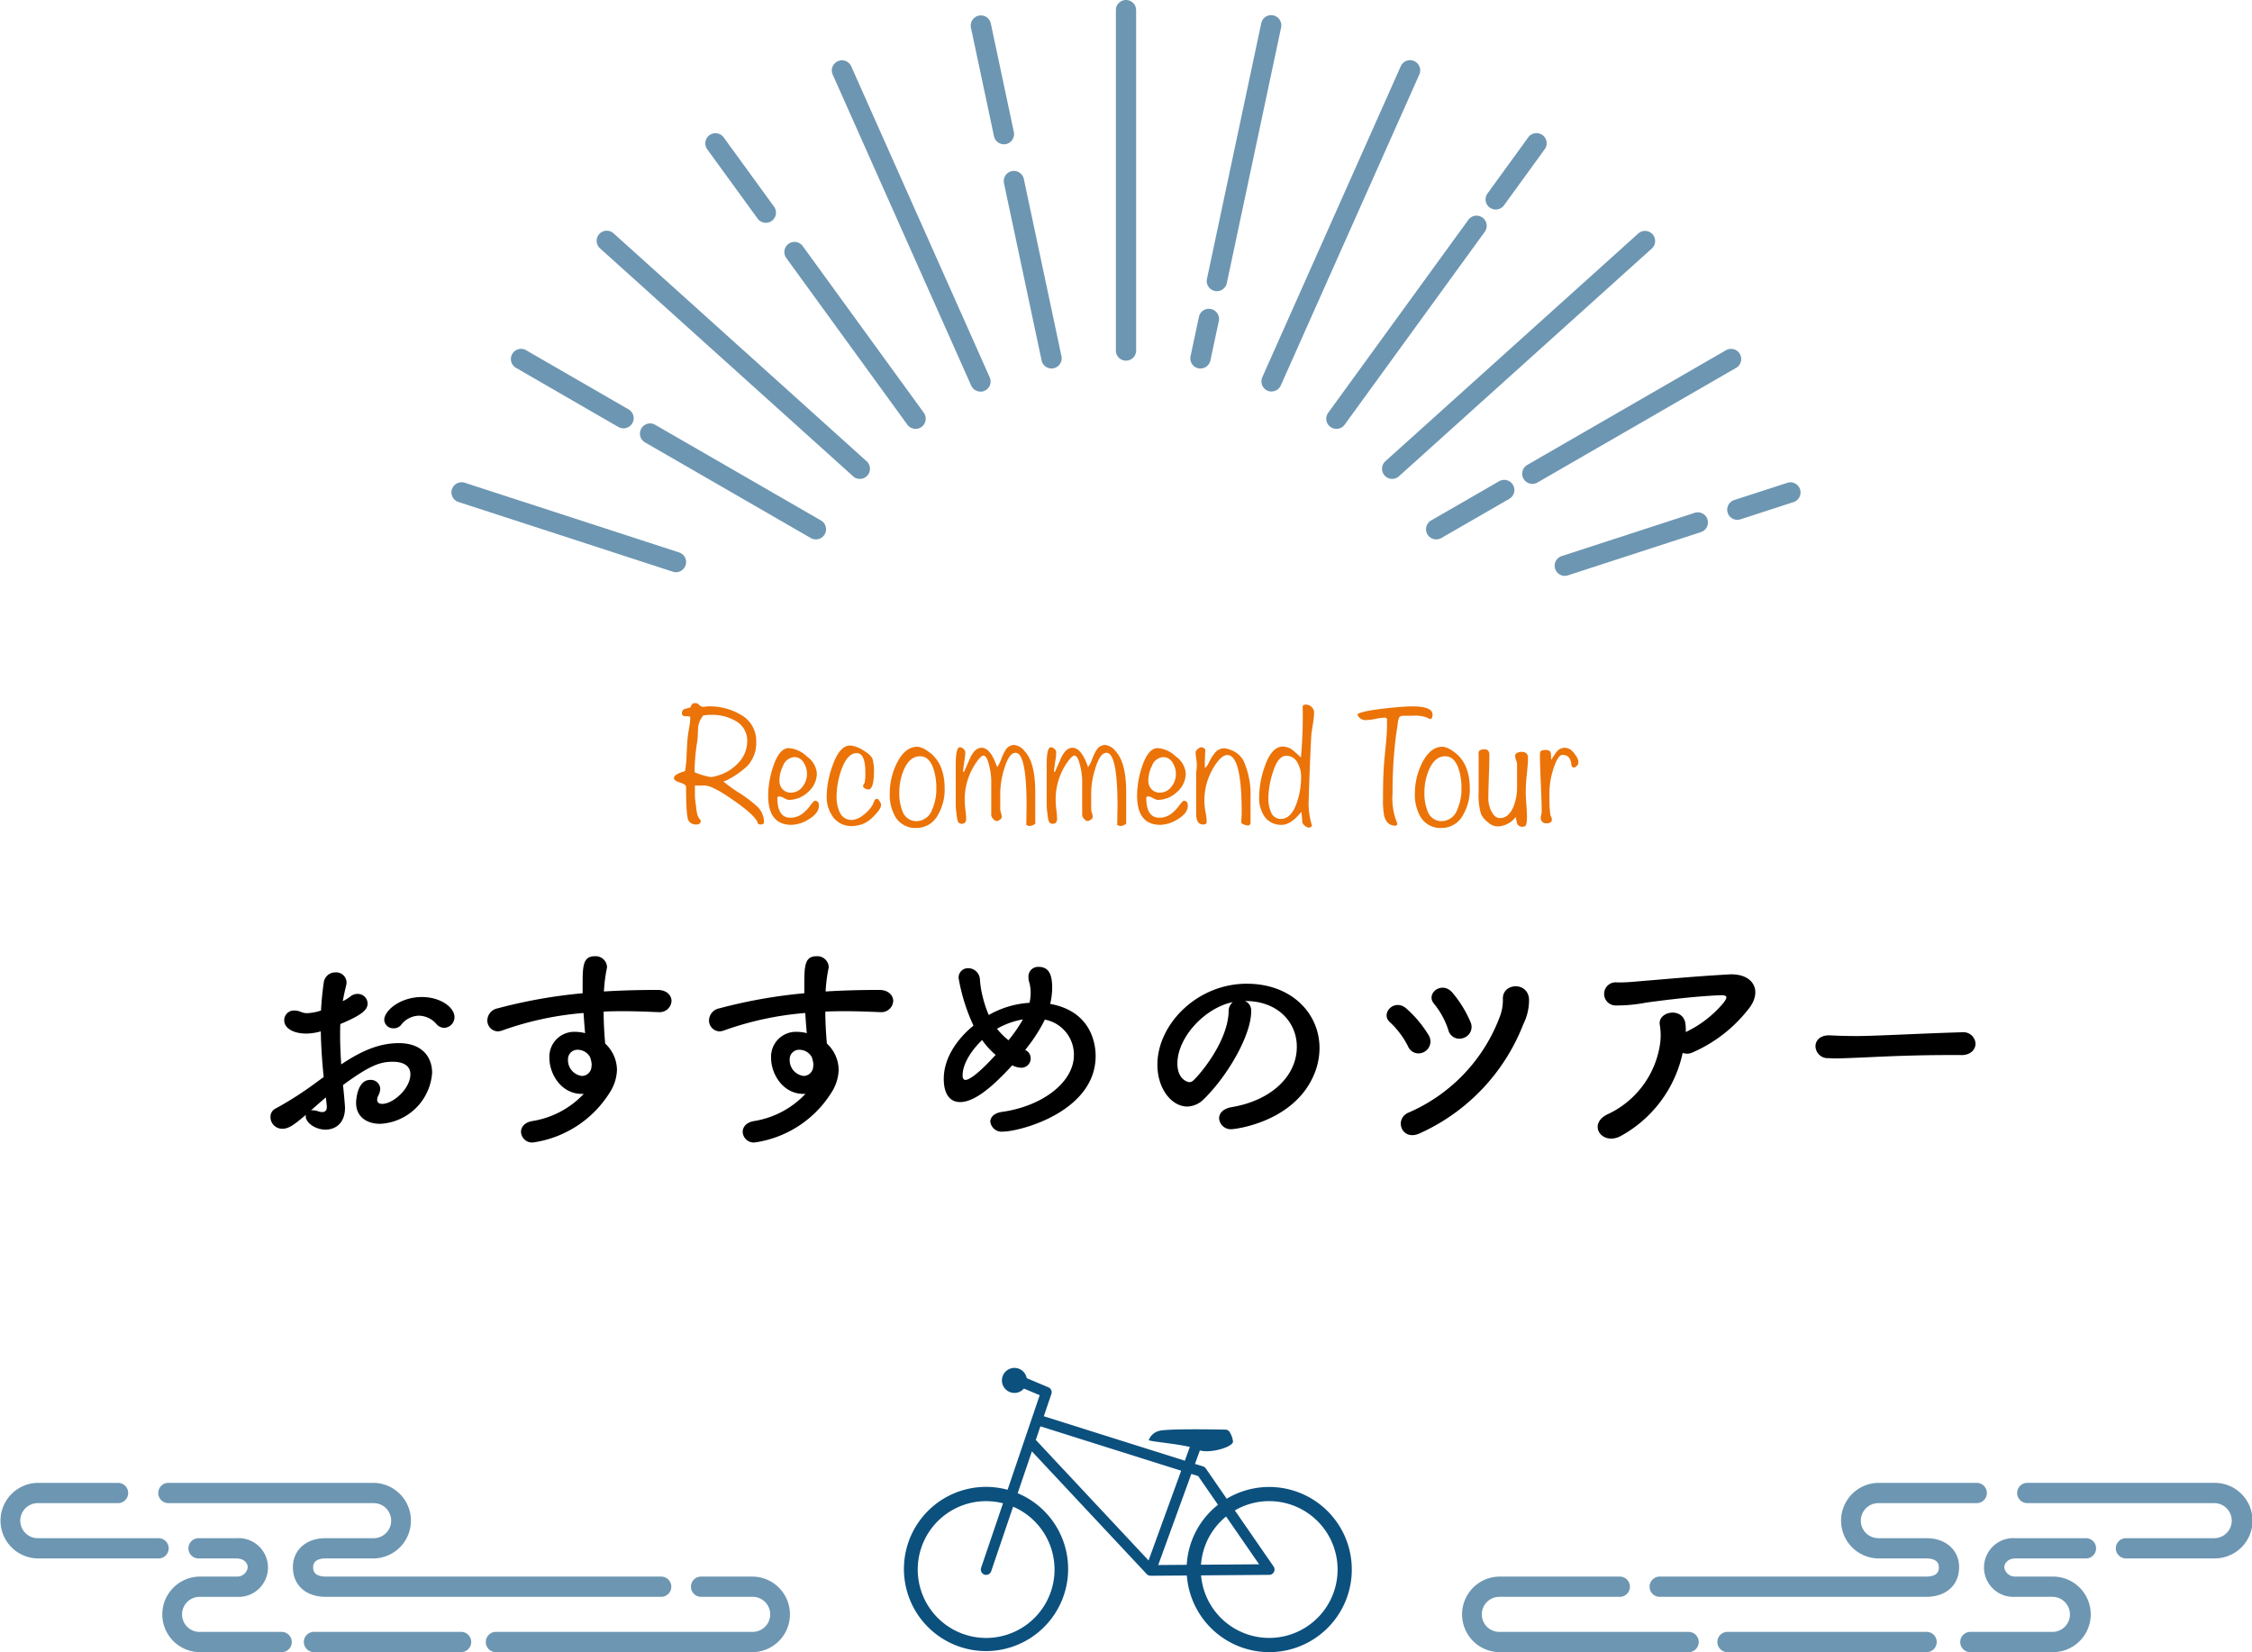 <svg xmlns="http://www.w3.org/2000/svg" width="325.06" height="238.487" viewBox="0 0 325.06 238.487">
  <g id="ico_sec_tour_01" transform="translate(-797.47 -2717.036)">
    <path id="パス_194" data-name="パス 194" d="M-98.4-14.528a1.546,1.546,0,0,0,1.472-1.536c0-1.44-2.048-2.912-4.7-2.912-3.168,0-5.44,1.984-5.44,3.3a1.293,1.293,0,0,0,1.376,1.216,1.38,1.38,0,0,0,1.024-.448,3.345,3.345,0,0,1,2.592-1.376A3.458,3.458,0,0,1-99.552-15.1,1.493,1.493,0,0,0-98.4-14.528Zm-18.336,7.776a49.579,49.579,0,0,1-6.016,3.872,1.318,1.318,0,0,0-.736,1.216,1.684,1.684,0,0,0,1.7,1.7c.928,0,1.6-.48,3.424-2.016a.7.7,0,0,0-.032.256c0,.832,1.312,1.888,2.848,1.888,1.472,0,2.816-.96,2.816-3.136,0-.384-.224-2.784-.288-3.3,3.84-2.816,5.344-3.36,7.168-3.36,1.888,0,2.56.832,2.56,1.792,0,2.112-2.528,4.288-4.064,4.288-.448,0-.736-.192-.736-.608a1.552,1.552,0,0,1,.192-.64,2.268,2.268,0,0,0,.256-.9,1.347,1.347,0,0,0-1.44-1.312c-1.984,0-2.048,3.2-2.048,3.3,0,2.048,1.568,3.04,3.488,3.04a7.933,7.933,0,0,0,7.488-7.36c0-2.272-1.44-4.288-4.8-4.288-2.72,0-5.28,1.024-8.32,3.072-.1-1.5-.16-2.848-.16-4.1,0-.576,0-1.152.032-1.728,3.136-1.312,3.936-2.048,3.936-2.976a1.421,1.421,0,0,0-1.44-1.376,1.6,1.6,0,0,0-1.056.384,7.331,7.331,0,0,1-1.088.672c.128-.736.288-1.472.48-2.24a2.47,2.47,0,0,0,.064-.48,1.491,1.491,0,0,0-1.6-1.44,1.681,1.681,0,0,0-1.7,1.536c-.192,1.344-.32,2.656-.384,3.968a7.263,7.263,0,0,1-2.016.384,2.266,2.266,0,0,1-.832-.16,2.443,2.443,0,0,0-.992-.224,1.4,1.4,0,0,0-1.472,1.408c0,1.152,1.312,1.92,3.2,1.92a8.041,8.041,0,0,0,2.08-.32c.032,1.952.16,4.1.416,6.592Zm1.376,3.488v.192c0,.48-.256.7-.64.7a1.812,1.812,0,0,1-.576-.1,2.929,2.929,0,0,0-.8-.16.886.886,0,0,0-.288.032c.832-.736,1.632-1.44,2.176-1.888Zm37.088-1.728a13,13,0,0,1-7.52,3.936c-1.088.224-1.536.9-1.536,1.536a1.6,1.6,0,0,0,1.76,1.536A15.68,15.68,0,0,0-74.5-5.216a6.354,6.354,0,0,0,1.024-3.232,5.234,5.234,0,0,0-1.7-3.808c-.032-.416-.224-2.432-.224-4.608.992-.064,1.984-.064,2.976-.064,1.6,0,3.2.064,4.768.128h.16A1.708,1.708,0,0,0-65.6-18.4c0-.8-.672-1.6-2.016-1.6-2.592,0-5.184.064-7.744.224a22.508,22.508,0,0,1,.416-3.3.886.886,0,0,0,.032-.288,1.647,1.647,0,0,0-1.76-1.5c-1.76,0-1.76,1.5-1.76,4.32v1.024a72.883,72.883,0,0,0-12.256,2.176,1.816,1.816,0,0,0-1.5,1.728,1.569,1.569,0,0,0,1.536,1.6,2.3,2.3,0,0,0,.608-.128A45.508,45.508,0,0,1-78.3-16.672c.064.9.128,1.856.224,2.912a5.811,5.811,0,0,0-1.472-.192,3.588,3.588,0,0,0-3.68,3.776c0,2.3,1.7,5.184,4.672,5.184Zm.928-5.28a4.171,4.171,0,0,1,.224,1.056c0,.1-.032.16-.032.256a1.4,1.4,0,0,1-1.376,1.376A2.289,2.289,0,0,1-80.544-9.92a1.36,1.36,0,0,1,1.44-1.44A2.028,2.028,0,0,1-77.344-10.272Zm31.072,5.28a13,13,0,0,1-7.52,3.936c-1.088.224-1.536.9-1.536,1.536a1.6,1.6,0,0,0,1.76,1.536A15.68,15.68,0,0,0-42.5-5.216a6.354,6.354,0,0,0,1.024-3.232,5.234,5.234,0,0,0-1.7-3.808c-.032-.416-.224-2.432-.224-4.608.992-.064,1.984-.064,2.976-.064,1.6,0,3.2.064,4.768.128h.16A1.708,1.708,0,0,0-33.6-18.4c0-.8-.672-1.6-2.016-1.6-2.592,0-5.184.064-7.744.224a22.509,22.509,0,0,1,.416-3.3.886.886,0,0,0,.032-.288,1.647,1.647,0,0,0-1.76-1.5c-1.76,0-1.76,1.5-1.76,4.32v1.024a72.883,72.883,0,0,0-12.256,2.176,1.816,1.816,0,0,0-1.5,1.728,1.569,1.569,0,0,0,1.536,1.6,2.3,2.3,0,0,0,.608-.128A45.508,45.508,0,0,1-46.3-16.672c.064.9.128,1.856.224,2.912a5.811,5.811,0,0,0-1.472-.192,3.588,3.588,0,0,0-3.68,3.776c0,2.3,1.7,5.184,4.672,5.184Zm.928-5.28a4.171,4.171,0,0,1,.224,1.056c0,.1-.032.16-.032.256a1.4,1.4,0,0,1-1.376,1.376A2.289,2.289,0,0,1-48.544-9.92a1.36,1.36,0,0,1,1.44-1.44A2.028,2.028,0,0,1-45.344-10.272Zm33.632-5.44a5.14,5.14,0,0,1,4.192,5.12c0,3.9-4.512,7.36-10.336,8.192-1.216.16-1.728.8-1.728,1.408A1.635,1.635,0,0,0-17.76.448c2.464,0,13.376-2.88,13.376-10.912,0-.992-.16-6.368-6.56-7.52a10.132,10.132,0,0,0,.288-2.336c0-1.664-.352-3.008-1.952-3.008a1.392,1.392,0,0,0-1.472,1.472,2.45,2.45,0,0,0,.128.8,5.568,5.568,0,0,1,.192,1.44,7.154,7.154,0,0,1-.16,1.472,13.564,13.564,0,0,0-5.888,1.76,15.391,15.391,0,0,1-.864-2.592,13.675,13.675,0,0,1-.416-2.56,1.7,1.7,0,0,0-1.7-1.6A1.343,1.343,0,0,0-24.16-21.7a26.979,26.979,0,0,0,2.144,6.848c-2.5,2.048-4.288,4.8-4.288,7.68,0,2.176.864,3.36,2.368,3.36,2.144,0,4.864-2.4,7.52-5.312a2.851,2.851,0,0,0,1.248.352,1.338,1.338,0,0,0,1.408-1.376,1.286,1.286,0,0,0-.8-1.184A23.115,23.115,0,0,0-11.712-15.712Zm-6.848,1.28a11.444,11.444,0,0,1,3.68-1.312,21.193,21.193,0,0,1-2.08,3.008A10.231,10.231,0,0,1-18.624-14.4Zm-.256,3.808c-3.2,3.52-4.16,3.616-4.352,3.616-.352,0-.416-.352-.416-.672,0-1.6,1.216-3.552,2.816-5.088A11.365,11.365,0,0,0-18.816-10.624ZM15.2-3.072c-1.216.224-1.76.9-1.76,1.6A1.683,1.683,0,0,0,15.264.1C15.712.1,24.416-.9,27.232-8a9.809,9.809,0,0,0,.7-3.616c0-4.992-4.032-9.28-10.5-9.28-7.2,0-12.9,5.888-12.9,11.68,0,3.488,2.048,6.048,4.32,6.048a3.471,3.471,0,0,0,2.4-1.088c3.52-3.456,6.816-9.28,6.816-12.64v-.16a1.446,1.446,0,0,0-.9-1.344h.064c4.64,0,7.424,3.04,7.424,6.592C24.672-7.616,21.024-4.032,15.2-3.072Zm-.384-13.792c-.128,4.32-4.128,9.056-5.088,9.92a.848.848,0,0,1-.608.256c-.1,0-1.7-.288-1.7-2.688,0-3.808,4-8.064,8-8.864A1.655,1.655,0,0,0,14.816-16.864Zm33.952,3.776a1.667,1.667,0,0,0,.96-2.272,16.641,16.641,0,0,0-2.592-4.224c-1.536-1.824-3.968.128-2.656,1.6a11.625,11.625,0,0,1,2.048,3.776A1.645,1.645,0,0,0,48.768-13.088ZM42.464.672A28.649,28.649,0,0,0,57.344-15.04a7.8,7.8,0,0,0,.832-3.616c-.16-2.592-3.84-2.368-3.776-.064a6.692,6.692,0,0,1-.352,2.336A24.4,24.4,0,0,1,40.736-2.272C38.656-1.344,39.808,1.952,42.464.672Zm.608-11.744a1.706,1.706,0,0,0,.608-2.4,16.727,16.727,0,0,0-3.168-3.808c-1.76-1.6-3.872.7-2.4,1.952A12.243,12.243,0,0,1,40.7-11.872,1.644,1.644,0,0,0,43.072-11.072Zm37.28.16a1.783,1.783,0,0,0,1.344-.032,20.608,20.608,0,0,0,8.032-6.144c2.272-2.656.9-5.344-2.688-5.152-5.152.288-10.5.8-11.9.9-1.344.1-2.848.288-4.224.256a1.672,1.672,0,1,0-.224,3.328,22.134,22.134,0,0,0,4.384-.416c1.44-.192,6.592-.9,10.624-1.056,1.216-.064,1.12.32.576,1.056A16.083,16.083,0,0,1,80.8-13.92a7.772,7.772,0,0,0-.064-1.312c-.448-2.368-4.064-1.664-3.68.32a8.878,8.878,0,0,1,0,2.912A13.314,13.314,0,0,1,69.44-2.016C66.528-.544,68.8,2.656,71.584.992A17.965,17.965,0,0,0,80.352-10.912Zm40.224.32c1.376,0,2.048-.832,2.048-1.664a1.753,1.753,0,0,0-1.952-1.632h-.064c-5.632.16-12.48.544-15.1.544-1.28,0-2.688-.032-3.872-.1h-.192c-1.28,0-1.92.768-1.92,1.568a1.77,1.77,0,0,0,1.856,1.728c.352,0,.64.032,1.024.032.64,0,1.5-.032,3.168-.1,2.528-.1,7.2-.384,13.312-.384h1.664Z" transform="translate(960 2879.931)"/>
    <path id="パス_195" data-name="パス 195" d="M13.25-.125V0a.471.471,0,0,1-.425.25q-.35,0-.45-.125Q12.175-.9,9-3.138T4.7-5.375H3.275v1.55a13.91,13.91,0,0,0,.175,1.5A5.425,5.425,0,0,0,3.7-.95a3.53,3.53,0,0,0,.425.625q0,.575-.65.575a1.266,1.266,0,0,1-1.1-.525Q2-.8,2-5.175q0-.35-.875-.625T.25-6.45q0-.55,1.6-1a15.885,15.885,0,0,0,.225-2.4q.1-1.875.15-2.425.025-.275.225-1.5A6.954,6.954,0,0,0,2.6-15.3a1.69,1.69,0,0,0-.662-.075q-.538,0-.538-.425a.605.605,0,0,1,.5-.65q.35-.1.725-.2a1.628,1.628,0,0,1,.325-.55,1.284,1.284,0,0,1,.4-.075A.833.833,0,0,1,3.913-17a.8.8,0,0,0,.513.275,2.279,2.279,0,0,0,.35-.038,2.279,2.279,0,0,1,.35-.037A8.877,8.877,0,0,1,9.8-15.65a4.312,4.312,0,0,1,2.325,3.95A4.89,4.89,0,0,1,10.85-8.2a12.694,12.694,0,0,1-3.1,2.125,1.278,1.278,0,0,0-.35.125A19.541,19.541,0,0,0,9.65-4.325a18.279,18.279,0,0,1,2.5,1.875A3.132,3.132,0,0,1,13.25-.125ZM10.825-11.8A3.227,3.227,0,0,0,9.1-14.725a6.619,6.619,0,0,0-3.45-.85,5.976,5.976,0,0,0-1.2.1l-.325.5a3.248,3.248,0,0,0-.4,1.525q-.05,1.375-.1,1.625a28.823,28.823,0,0,0-.4,4.525,9.933,9.933,0,0,0,2.3.7,3.7,3.7,0,0,0,1-.2,6.388,6.388,0,0,0,3-1.825A4.484,4.484,0,0,0,10.825-11.8Zm10.35,9.325q0,1.1-1.475,1.975a4.874,4.874,0,0,1-2.5.8q-3.35,0-3.35-4.25a13.476,13.476,0,0,1,.675-4.025q.9-2.8,2.3-2.8A4.22,4.22,0,0,1,19.45-9.562,3.318,3.318,0,0,1,20.875-7.15a3.559,3.559,0,0,1-1.25,2.7A4.063,4.063,0,0,1,16.8-3.3a1.969,1.969,0,0,1-.637-.25A1.9,1.9,0,0,0,15.5-3.8q-.325,0-.325.2,0,2.875,1.9,2.875a2.847,2.847,0,0,0,1.8-.65,5.9,5.9,0,0,0,1.1-1.175q.475-.625.625-.625Q21.175-3.175,21.175-2.475Zm-1.725-4.6a2.932,2.932,0,0,0-.5-1.637,1.521,1.521,0,0,0-1.325-.763A1.857,1.857,0,0,0,16-8.225a4.807,4.807,0,0,0-.525,2.175,1.693,1.693,0,0,0,.462,1.213,1.564,1.564,0,0,0,1.188.487,2.065,2.065,0,0,0,1.7-.875A2.92,2.92,0,0,0,19.45-7.075ZM30.15-2.6q0,.6-1.025,1.612A4.415,4.415,0,0,1,27.45.2,5.04,5.04,0,0,1,26,.475,3.265,3.265,0,0,1,23.2-.85a4.877,4.877,0,0,1-.9-3.05,13.243,13.243,0,0,1,.825-4.3q1.025-2.95,2.55-2.95a4.133,4.133,0,0,1,1.925.712q1.2.712,1.35,1.362a6.909,6.909,0,0,1,.175,1.525q0,2.75-.825,2.75a1.031,1.031,0,0,1-.475-.15q-.275-.15-.275-.35a.548.548,0,0,1,.1-.263q.1-.162.125-.212a6.685,6.685,0,0,0,.1-1.5q0-2.775-1.25-2.775-1.375,0-2.25,2.525a11.708,11.708,0,0,0-.65,3.7,5.262,5.262,0,0,0,.425,2.25A1.875,1.875,0,0,0,25.925-.4a2.965,2.965,0,0,0,1.7-.75,4.886,4.886,0,0,0,1.3-1.425q.1-.25.3-.7a.406.406,0,0,1,.35-.175q.15,0,.363.338A1.116,1.116,0,0,1,30.15-2.6Zm9.175-2.325a7.208,7.208,0,0,1-.95,3.75A3.469,3.469,0,0,1,35.25.75,3.341,3.341,0,0,1,32.225-.825a6.368,6.368,0,0,1-.825-3.45,9.836,9.836,0,0,1,.95-4.175q1.2-2.525,3.05-2.525a2.9,2.9,0,0,1,1.35.55Q39.325-8.825,39.325-4.925Zm-1.2-.025A9.065,9.065,0,0,0,37.7-7.825Q37.075-9.6,35.775-9.6q-1.5,0-2.35,1.975a8.264,8.264,0,0,0-.65,3.275,6.876,6.876,0,0,0,.45,2.65A2.136,2.136,0,0,0,35.25-.225a2.459,2.459,0,0,0,2.275-1.7A7.26,7.26,0,0,0,38.125-4.95ZM52.4.15a1.753,1.753,0,0,1-.8.325A1.186,1.186,0,0,1,51.1.3q.025-.4.025-1.35.025-.875.025-1.35,0-7.7-1.6-7.7-.95,0-1.65,2.4a12.21,12.21,0,0,0-.55,3.25v2.5a2.055,2.055,0,0,0,.112.562,2.038,2.038,0,0,1,.113.538.536.536,0,0,1-.275.4.858.858,0,0,1-.475.2.738.738,0,0,1-.5-.312A.891.891,0,0,1,46.05-1.1V-6.125a9.6,9.6,0,0,0-.275-2.025q-.35-1.55-.85-1.55-.275,0-.825.7a9.291,9.291,0,0,0-1.875,5.9,11.63,11.63,0,0,0,.1,1.262,11.587,11.587,0,0,1,.1,1.238q0,.75-.625.75a.687.687,0,0,1-.525-.25,3.866,3.866,0,0,1-.225-1.125,10.851,10.851,0,0,1-.125-1.225v-5.9q0-2.55.6-2.55a.778.778,0,0,1,.513.238.67.67,0,0,1,.263.487A8.289,8.289,0,0,1,42.15-8.8Q42-7.7,41.975-7.425L42.1-7.3l.95-2.15q.675-1.375,1.6-1.375,1.3,0,2.25,2.8a5.2,5.2,0,0,0,.625-1.25,6.2,6.2,0,0,1,.675-1.35,1.446,1.446,0,0,1,1.175-.6,2.232,2.232,0,0,1,1.5.9Q52.4-8.7,52.4-4.45Zm13.125,0a1.753,1.753,0,0,1-.8.325,1.186,1.186,0,0,1-.5-.175q.025-.4.025-1.35.025-.875.025-1.35,0-7.7-1.6-7.7-.95,0-1.65,2.4a12.21,12.21,0,0,0-.55,3.25v2.5a2.055,2.055,0,0,0,.112.562A2.038,2.038,0,0,1,60.7-.85a.536.536,0,0,1-.275.4.858.858,0,0,1-.475.2.738.738,0,0,1-.5-.312.891.891,0,0,1-.275-.538V-6.125A9.6,9.6,0,0,0,58.9-8.15q-.35-1.55-.85-1.55-.275,0-.825.7A9.291,9.291,0,0,0,55.35-3.1a11.63,11.63,0,0,0,.1,1.262A11.587,11.587,0,0,1,55.55-.6q0,.75-.625.75A.687.687,0,0,1,54.4-.1a3.866,3.866,0,0,1-.225-1.125A10.851,10.851,0,0,1,54.05-2.45v-5.9q0-2.55.6-2.55a.778.778,0,0,1,.513.238.67.67,0,0,1,.263.487,8.289,8.289,0,0,1-.15,1.375q-.15,1.1-.175,1.375l.125.125.95-2.15q.675-1.375,1.6-1.375,1.3,0,2.25,2.8a5.2,5.2,0,0,0,.625-1.25,6.2,6.2,0,0,1,.675-1.35,1.446,1.446,0,0,1,1.175-.6,2.232,2.232,0,0,1,1.5.9Q65.525-8.7,65.525-4.45Zm8.9-2.625q0,1.1-1.475,1.975a4.874,4.874,0,0,1-2.5.8Q67.1.3,67.1-3.95a13.476,13.476,0,0,1,.675-4.025q.9-2.8,2.3-2.8A4.22,4.22,0,0,1,72.7-9.562,3.318,3.318,0,0,1,74.125-7.15a3.559,3.559,0,0,1-1.25,2.7A4.063,4.063,0,0,1,70.05-3.3a1.969,1.969,0,0,1-.637-.25,1.9,1.9,0,0,0-.662-.25q-.325,0-.325.2,0,2.875,1.9,2.875a2.847,2.847,0,0,0,1.8-.65,5.9,5.9,0,0,0,1.1-1.175q.475-.625.625-.625Q74.425-3.175,74.425-2.475ZM72.7-7.075a2.931,2.931,0,0,0-.5-1.637,1.521,1.521,0,0,0-1.325-.763,1.857,1.857,0,0,0-1.625,1.25,4.807,4.807,0,0,0-.525,2.175,1.693,1.693,0,0,0,.463,1.213,1.564,1.564,0,0,0,1.188.487,2.065,2.065,0,0,0,1.7-.875A2.92,2.92,0,0,0,72.7-7.075ZM83.475.125A.465.465,0,0,1,83.05.4a2.238,2.238,0,0,1-.9-.35v-.2q0-.225.025-.675t.025-.65q0-8.3-2.075-8.3-.65,0-1.4.95a9.121,9.121,0,0,0-1.9,5.925,8.612,8.612,0,0,0,.162,1.387A8.612,8.612,0,0,1,77.15-.125q0,.375-.525.375-1,0-1-1.575V-7a6.012,6.012,0,0,1,.05-.65,6.012,6.012,0,0,0,.05-.65,7.444,7.444,0,0,0-.088-.95,7.4,7.4,0,0,1-.088-.925q0-.2.313-.463a.9.9,0,0,1,.488-.262.771.771,0,0,1,.6.35q-.075,1.625-.075,1.9,0,.375.025.725.225-.075.6-.825a6.032,6.032,0,0,1,.8-1.3,1.776,1.776,0,0,1,1.375-.7,2.874,2.874,0,0,1,.9.225A3.342,3.342,0,0,1,82.5-8.875a11.878,11.878,0,0,1,.975,5.225Zm9.175-16A9.338,9.338,0,0,1,92.5-14.4q-.175,1.175-.225,1.475-.075.775-.25,5.15-.15,4-.15,4.425A10.5,10.5,0,0,0,92.35.425.519.519,0,0,1,91.9.7a.944.944,0,0,1-.562-.25,1.076,1.076,0,0,1-.388-.5,11.639,11.639,0,0,0-.15-1.525Q89.325.3,87.975.3a2.887,2.887,0,0,1-2.5-1.225,4.675,4.675,0,0,1-.75-2.775A13.329,13.329,0,0,1,85.5-8.05Q86.5-11,88.15-11a2.433,2.433,0,0,1,1.425.525q.15.1,1.175,1.05a66.8,66.8,0,0,0,.25-7.45.642.642,0,0,1,.475-.175,1.129,1.129,0,0,1,.825.35A1.129,1.129,0,0,1,92.65-15.875ZM90.775-6.65a3.909,3.909,0,0,0-.5-1.975,1.817,1.817,0,0,0-1.625-1.05q-1.25,0-2,2.55a12.2,12.2,0,0,0-.6,3.625,4.716,4.716,0,0,0,.35,1.9A1.526,1.526,0,0,0,87.825-.55q1.55,0,2.35-2.4A11.185,11.185,0,0,0,90.775-6.65ZM109.75-15.6q0,.625-.425.625a2.852,2.852,0,0,0-.55-.275,5.379,5.379,0,0,0-1.925-.2h-1.125q-.6,0-.75.188a1.969,1.969,0,0,0-.238.85q-.088.662-.287,1.962a66.44,66.44,0,0,0-.475,8.175,9.442,9.442,0,0,0,.675,4.35q0,.35-.25.35-1.3,0-1.65-1.5a12.663,12.663,0,0,1-.15-2.5q0-2.8.1-4.225.025-.675.275-3.15.2-1.975.2-3.15,0-1.425.025-.7-.025-.375-.325-.375a7.584,7.584,0,0,0-1.337.175,7.584,7.584,0,0,1-1.338.175,1.24,1.24,0,0,1-1.3-.8q.25-.425,3.725-.85,2.9-.325,4.225-.325Q109.75-16.8,109.75-15.6Zm5.375,10.675a7.208,7.208,0,0,1-.95,3.75A3.469,3.469,0,0,1,111.05.75a3.341,3.341,0,0,1-3.025-1.575,6.368,6.368,0,0,1-.825-3.45,9.836,9.836,0,0,1,.95-4.175q1.2-2.525,3.05-2.525a2.9,2.9,0,0,1,1.35.55Q115.125-8.825,115.125-4.925Zm-1.2-.025a9.065,9.065,0,0,0-.425-2.875Q112.875-9.6,111.575-9.6q-1.5,0-2.35,1.975a8.264,8.264,0,0,0-.65,3.275,6.876,6.876,0,0,0,.45,2.65A2.136,2.136,0,0,0,111.05-.225a2.459,2.459,0,0,0,2.275-1.7A7.26,7.26,0,0,0,113.925-4.95Zm9.6-4.4q0,.775-.162,2.313a25.81,25.81,0,0,0-.163,2.663q0,.45.088,1.712t.088,1.813q0,1.1-.25,1.325a.763.763,0,0,1-.425.1A.743.743,0,0,1,121.95.1q-.1-.475-.2-.925a3.454,3.454,0,0,1-2.475,1.35,2.022,2.022,0,0,1-1.5-.575,3.134,3.134,0,0,1-1.025-1.2,9.448,9.448,0,0,1-.35-3.175V-9.85q-.15-.75.85-.75.7,0,.7.8,0,1.2-.075,3.125-.075,2.45-.075,3.125a3.922,3.922,0,0,0,.4,1.8q.5,1.075,1.275,1.075,1.275,0,1.975-1.7a7.606,7.606,0,0,0,.5-2.8V-8.45a1.73,1.73,0,0,0-.137-.562,1.755,1.755,0,0,1-.137-.587,1.684,1.684,0,0,1,.025-.275,1.167,1.167,0,0,1,.7-.35Q123.525-10.325,123.525-9.35Zm7.275.45q0,.1-.025.425-.325.5-.625.5a.422.422,0,0,1-.35-.25Q129.725-9.8,128.5-9.8q-.8,0-1.575,2.95a11.07,11.07,0,0,0-.3,2.875,17.772,17.772,0,0,0,.125,2.825q.025.075.125.312a1.038,1.038,0,0,1,.1.363q0,.55-.75.55a.763.763,0,0,1-.85-.875,1.555,1.555,0,0,1,.063-.363,1.555,1.555,0,0,0,.063-.363q0-1.375-.125-4.125t-.125-4.125q0-.5.175-.613a1.377,1.377,0,0,1,.675-.112q.625,0,.725.45.025.5.05.975.65-1,.75-1.125a1.554,1.554,0,0,1,1.15-.625,1.714,1.714,0,0,1,.9.275,2.927,2.927,0,0,1,.688.775A2.015,2.015,0,0,1,130.8-8.9Z" transform="translate(894.5 2835.8)" fill="#eb7308"/>
    <g id="_イヤー_1-2" transform="translate(797.47 2717.036)" opacity="0.598">
      <g id="グループ_7" data-name="グループ 7" transform="translate(0 214.05)">
        <g id="グループ_5" data-name="グループ 5">
          <path id="パス_26" data-name="パス 26" d="M88.213,91.022H39.823c-2.9,0-4.767-1.682-4.767-4.285,0-2.471,1.916-4.182,4.68-4.182H46.71a2.53,2.53,0,0,0,0-5.06H17.082a1.462,1.462,0,0,1,0-2.925H46.71a5.455,5.455,0,0,1,0,10.909H39.735c-.526,0-1.755.117-1.755,1.258,0,.366,0,1.36,1.843,1.36H88.213a1.462,1.462,0,1,1,0,2.925Z" transform="translate(7.223 -74.57)" fill="#0c507e"/>
          <path id="パス_27" data-name="パス 27" d="M86.469,94.729H49.412a1.462,1.462,0,1,1,0-2.925H86.469a2.53,2.53,0,1,0,0-5.06H79.026a1.462,1.462,0,0,1,0-2.925h7.444a5.455,5.455,0,0,1,0,10.909Z" transform="translate(22.172 -70.293)" fill="#0c507e"/>
          <path id="パス_28" data-name="パス 28" d="M52.686,92.2H31.452a1.462,1.462,0,1,1,0-2.925H52.686a1.462,1.462,0,1,1,0,2.925Z" transform="translate(13.867 -67.768)" fill="#0c507e"/>
          <path id="パス_29" data-name="パス 29" d="M33.27,96.482H21.425a5.455,5.455,0,0,1,0-10.909h5.411a1.53,1.53,0,0,0,1.536-1.316c0-.673-.556-1.3-1.623-1.3H21.278a1.462,1.462,0,1,1,0-2.925h5.469a4.242,4.242,0,1,1,.088,8.467H21.425a2.53,2.53,0,0,0,0,5.06H33.27a1.462,1.462,0,1,1,0,2.925Z" transform="translate(7.384 -72.045)" fill="#0c507e"/>
          <path id="パス_30" data-name="パス 30" d="M22.886,85.479H5.455a5.455,5.455,0,0,1,0-10.909H17.037a1.462,1.462,0,0,1,0,2.925H5.455a2.53,2.53,0,0,0,0,5.06H22.886a1.462,1.462,0,1,1,0,2.925Z" transform="translate(0 -74.57)" fill="#0c507e"/>
        </g>
        <g id="グループ_6" data-name="グループ 6" transform="translate(210.965)">
          <path id="パス_31" data-name="パス 31" d="M202.729,91.022H164.282a1.462,1.462,0,0,1,0-2.925h38.446c1.843,0,1.843-.98,1.843-1.36,0-1.141-1.228-1.258-1.755-1.258h-6.976a5.455,5.455,0,0,1,0-10.909h14.2a1.462,1.462,0,1,1,0,2.925h-14.2a2.53,2.53,0,1,0,0,5.06h6.976c2.749,0,4.68,1.726,4.68,4.182,0,2.6-1.872,4.285-4.767,4.285Z" transform="translate(-135.678 -74.57)" fill="#0c507e"/>
          <path id="パス_32" data-name="パス 32" d="M177.032,94.729H149.715a5.455,5.455,0,0,1,0-10.909H167.1a1.462,1.462,0,0,1,0,2.925H149.715a2.53,2.53,0,0,0,0,5.06h27.317a1.462,1.462,0,1,1,0,2.925Z" transform="translate(-144.26 -70.293)" fill="#0c507e"/>
          <path id="パス_33" data-name="パス 33" d="M199.708,92.2H170.972a1.462,1.462,0,0,1,0-2.925h28.736a1.462,1.462,0,0,1,0,2.925Z" transform="translate(-132.585 -67.768)" fill="#0c507e"/>
          <path id="パス_34" data-name="パス 34" d="M206.788,96.482H194.942a1.462,1.462,0,0,1,0-2.925h11.845a2.53,2.53,0,0,0,0-5.06h-5.411a4.242,4.242,0,1,1,.088-8.467h10.164a1.462,1.462,0,0,1,0,2.925H201.465c-1.068,0-1.623.658-1.623,1.3a1.555,1.555,0,0,0,1.536,1.316h5.411a5.455,5.455,0,1,1,0,10.909Z" transform="translate(-121.501 -72.045)" fill="#0c507e"/>
          <path id="パス_35" data-name="パス 35" d="M227.543,85.479H214.806a1.462,1.462,0,0,1,0-2.925h12.737a2.53,2.53,0,0,0,0-5.06H200.562a1.462,1.462,0,0,1,0-2.925h26.981a5.455,5.455,0,1,1,0,10.909Z" transform="translate(-118.902 -74.57)" fill="#0c507e"/>
        </g>
      </g>
      <g id="グループ_8" data-name="グループ 8" transform="translate(65.165)">
        <path id="パス_36" data-name="パス 36" d="M111.6,52.061A1.467,1.467,0,0,1,110.14,50.6V1.462a1.462,1.462,0,1,1,2.925,0V50.6A1.467,1.467,0,0,1,111.6,52.061Z" transform="translate(-14.237)" fill="#0c507e"/>
        <path id="パス_37" data-name="パス 37" d="M100.607,20.133a1.467,1.467,0,0,1-1.433-1.155L95.84,3.271a1.466,1.466,0,0,1,2.866-.614l3.334,15.706a1.478,1.478,0,0,1-1.126,1.74A1.1,1.1,0,0,1,100.607,20.133Z" transform="translate(-20.863 0.692)" fill="#0c507e"/>
        <path id="パス_38" data-name="パス 38" d="M105.973,45.4a1.467,1.467,0,0,1-1.433-1.155L99.1,18.621a1.466,1.466,0,0,1,2.866-.614l5.44,25.621a1.478,1.478,0,0,1-1.126,1.74,1.1,1.1,0,0,1-.307.029Z" transform="translate(-19.356 7.79)" fill="#0c507e"/>
        <path id="パス_39" data-name="パス 39" d="M103.551,53.768a1.451,1.451,0,0,1-1.331-.863L82.229,8.01a1.463,1.463,0,0,1,2.676-1.185l19.991,44.9a1.463,1.463,0,0,1-.746,1.93,1.431,1.431,0,0,1-.6.132Z" transform="translate(-27.2 2.754)" fill="#0c507e"/>
        <path id="パス_40" data-name="パス 40" d="M78.351,26.076a1.462,1.462,0,0,1-1.185-.6l-7.268-10a1.465,1.465,0,0,1,2.369-1.726l7.268,10a1.47,1.47,0,0,1-.322,2.047,1.445,1.445,0,0,1-.863.278Z" transform="translate(-32.973 6.082)" fill="#0c507e"/>
        <path id="パス_41" data-name="パス 41" d="M96.358,50.862a1.462,1.462,0,0,1-1.185-.6L77.7,26.206a1.465,1.465,0,0,1,2.369-1.726L97.543,48.537a1.47,1.47,0,0,1-.322,2.047,1.445,1.445,0,0,1-.863.278Z" transform="translate(-29.367 11.041)" fill="#0c507e"/>
        <path id="パス_42" data-name="パス 42" d="M96.878,58.593a1.4,1.4,0,0,1-.98-.38L59.382,25.324a1.46,1.46,0,1,1,1.96-2.164L97.857,56.049a1.462,1.462,0,0,1-.98,2.545Z" transform="translate(-37.929 10.534)" fill="#0c507e"/>
        <path id="パス_43" data-name="パス 43" d="M66.678,45.905a1.476,1.476,0,0,1-.731-.19l-14.785-8.54a1.467,1.467,0,1,1,1.462-2.545l14.785,8.54a1.464,1.464,0,0,1-.731,2.735Z" transform="translate(-41.847 15.924)" fill="#0c507e"/>
        <path id="パス_44" data-name="パス 44" d="M88.557,58.53a1.476,1.476,0,0,1-.731-.19L63.9,44.535a1.467,1.467,0,0,1,1.462-2.545L89.289,55.8a1.464,1.464,0,0,1-.731,2.735Z" transform="translate(-35.956 19.328)" fill="#0c507e"/>
        <path id="パス_45" data-name="パス 45" d="M76.966,60.585a1.631,1.631,0,0,1-.453-.073L45.569,50.451a1.453,1.453,0,0,1-.936-1.843,1.47,1.47,0,0,1,1.843-.936L77.42,57.734a1.453,1.453,0,0,1,.936,1.843A1.471,1.471,0,0,1,76.966,60.585Z" transform="translate(-44.56 22.01)" fill="#0c507e"/>
        <path id="パス_46" data-name="パス 46" d="M120.573,41.337a1.1,1.1,0,0,1-.307-.029,1.47,1.47,0,0,1-1.126-1.74l7.838-36.911a1.452,1.452,0,0,1,1.74-1.126,1.47,1.47,0,0,1,1.126,1.74l-7.838,36.911A1.467,1.467,0,0,1,120.573,41.337Z" transform="translate(-10.09 0.692)" fill="#0c507e"/>
        <path id="パス_47" data-name="パス 47" d="M118.953,39.1a1.1,1.1,0,0,1-.307-.029,1.47,1.47,0,0,1-1.126-1.74l1.214-5.689a1.452,1.452,0,0,1,1.74-1.126,1.47,1.47,0,0,1,1.126,1.74l-1.214,5.689a1.467,1.467,0,0,1-1.433,1.155Z" transform="translate(-10.839 14.092)" fill="#0c507e"/>
        <path id="パス_48" data-name="パス 48" d="M125.974,53.772a1.476,1.476,0,0,1-1.345-2.062l19.991-44.9A1.463,1.463,0,1,1,147.3,8L127.3,52.894a1.466,1.466,0,0,1-1.331.863Z" transform="translate(-7.594 2.75)" fill="#0c507e"/>
        <path id="パス_49" data-name="パス 49" d="M148.1,24.167a1.477,1.477,0,0,1-.863-.278,1.455,1.455,0,0,1-.322-2.047l5.879-8.1a1.47,1.47,0,0,1,2.047-.322,1.455,1.455,0,0,1,.322,2.047l-5.879,8.1A1.462,1.462,0,0,1,148.1,24.167Z" transform="translate(2.638 6.076)" fill="#0c507e"/>
        <path id="パス_50" data-name="パス 50" d="M132.375,52.059a1.477,1.477,0,0,1-.863-.278,1.455,1.455,0,0,1-.322-2.047L151.415,21.89a1.465,1.465,0,0,1,2.369,1.726L133.559,51.459A1.462,1.462,0,0,1,132.375,52.059Z" transform="translate(-4.635 9.844)" fill="#0c507e"/>
        <path id="パス_51" data-name="パス 51" d="M137.872,58.593a1.434,1.434,0,0,1-1.082-.483,1.458,1.458,0,0,1,.1-2.062L173.408,23.16a1.46,1.46,0,0,1,1.96,2.164L138.852,58.213a1.474,1.474,0,0,1-.98.38Z" transform="translate(-2.089 10.534)" fill="#0c507e"/>
        <path id="パス_52" data-name="パス 52" d="M151.715,53.921a1.464,1.464,0,0,1-.731-2.735l28.678-16.554a1.467,1.467,0,0,1,1.462,2.545L152.446,53.731A1.476,1.476,0,0,1,151.715,53.921Z" transform="translate(4.307 15.922)" fill="#0c507e"/>
        <path id="パス_53" data-name="パス 53" d="M142.225,55.957a1.464,1.464,0,0,1-.731-2.735l9.813-5.659a1.467,1.467,0,1,1,1.462,2.545l-9.813,5.659A1.476,1.476,0,0,1,142.225,55.957Z" transform="translate(-0.081 21.901)" fill="#0c507e"/>
        <path id="パス_54" data-name="パス 54" d="M171.942,53.02a1.462,1.462,0,0,1-.453-2.852l7.663-2.486a1.461,1.461,0,1,1,.907,2.779L172.4,52.947A1.63,1.63,0,0,1,171.942,53.02Z" transform="translate(13.664 22.015)" fill="#0c507e"/>
        <path id="パス_55" data-name="パス 55" d="M154.912,59.739a1.462,1.462,0,0,1-.453-2.852l19.2-6.244a1.461,1.461,0,0,1,.907,2.779l-19.2,6.244A1.631,1.631,0,0,1,154.912,59.739Z" transform="translate(5.79 23.384)" fill="#0c507e"/>
      </g>
    </g>
    <g id="Layer_1" transform="translate(927.887 2914.493)">
      <path id="パス_115" data-name="パス 115" d="M53.492,41.007a11.935,11.935,0,0,1-12.6-11.044L35.663,30h-.005a.708.708,0,0,1-.146-.015.31.31,0,0,1-.046-.013.687.687,0,0,1-.069-.018c-.008,0-.013-.008-.021-.01-.023-.01-.046-.021-.069-.033l-.072-.038c-.018-.013-.036-.026-.054-.041a.705.705,0,0,1-.067-.056L35.1,29.76,18.524,12.047l-2.051,6.041a11.851,11.851,0,1,1-1.456-.5L19.652,3.936,17.375,2.98a1.805,1.805,0,1,1,.405-1.5L20.908,2.8a.769.769,0,0,1,.431.956L20.244,6.977,40.6,13.393l.721-1.985c-2.164-.515-6.034-.805-5.923-1.005a2.141,2.141,0,0,1,1.428-1.295c.99-.354,7.926-.233,9.641-.2a.726.726,0,0,1,.613.364,3.282,3.282,0,0,1,.472,1.344c.049.774-3.19,1.756-4.78,1.295l-.708,1.944,1.172.369a.768.768,0,0,1,.4.3l3.01,4.359a11.922,11.922,0,1,1,6.846,22.124ZM11.921,19.232a9.873,9.873,0,1,0,3.892.8L12.649,29.35a.769.769,0,0,1-.728.523.8.8,0,0,1-.387-.1.794.794,0,0,1-.331-.949l3.154-9.285a9.907,9.907,0,0,0-2.436-.305Zm31.012,9.177,8.388-.062-4.764-6.9a9.867,9.867,0,0,0-3.623,6.962ZM19.752,8.434l-.664,1.959,16.275,17.4,4.71-12.952L19.754,8.434Zm22.773,7.177-.985-.31L36.758,28.453l4.116-.031a11.907,11.907,0,0,1,4.513-8.667l-2.862-4.144Zm10.626,3.626A9.827,9.827,0,0,0,47.82,20.57l5.587,8.09a.734.734,0,0,1,.141.385.776.776,0,0,1-.767.826l-9.839.074A9.872,9.872,0,1,0,53.151,19.237Z" transform="translate(0.005 0)" fill="#0c507e"/>
    </g>
  </g>
</svg>
